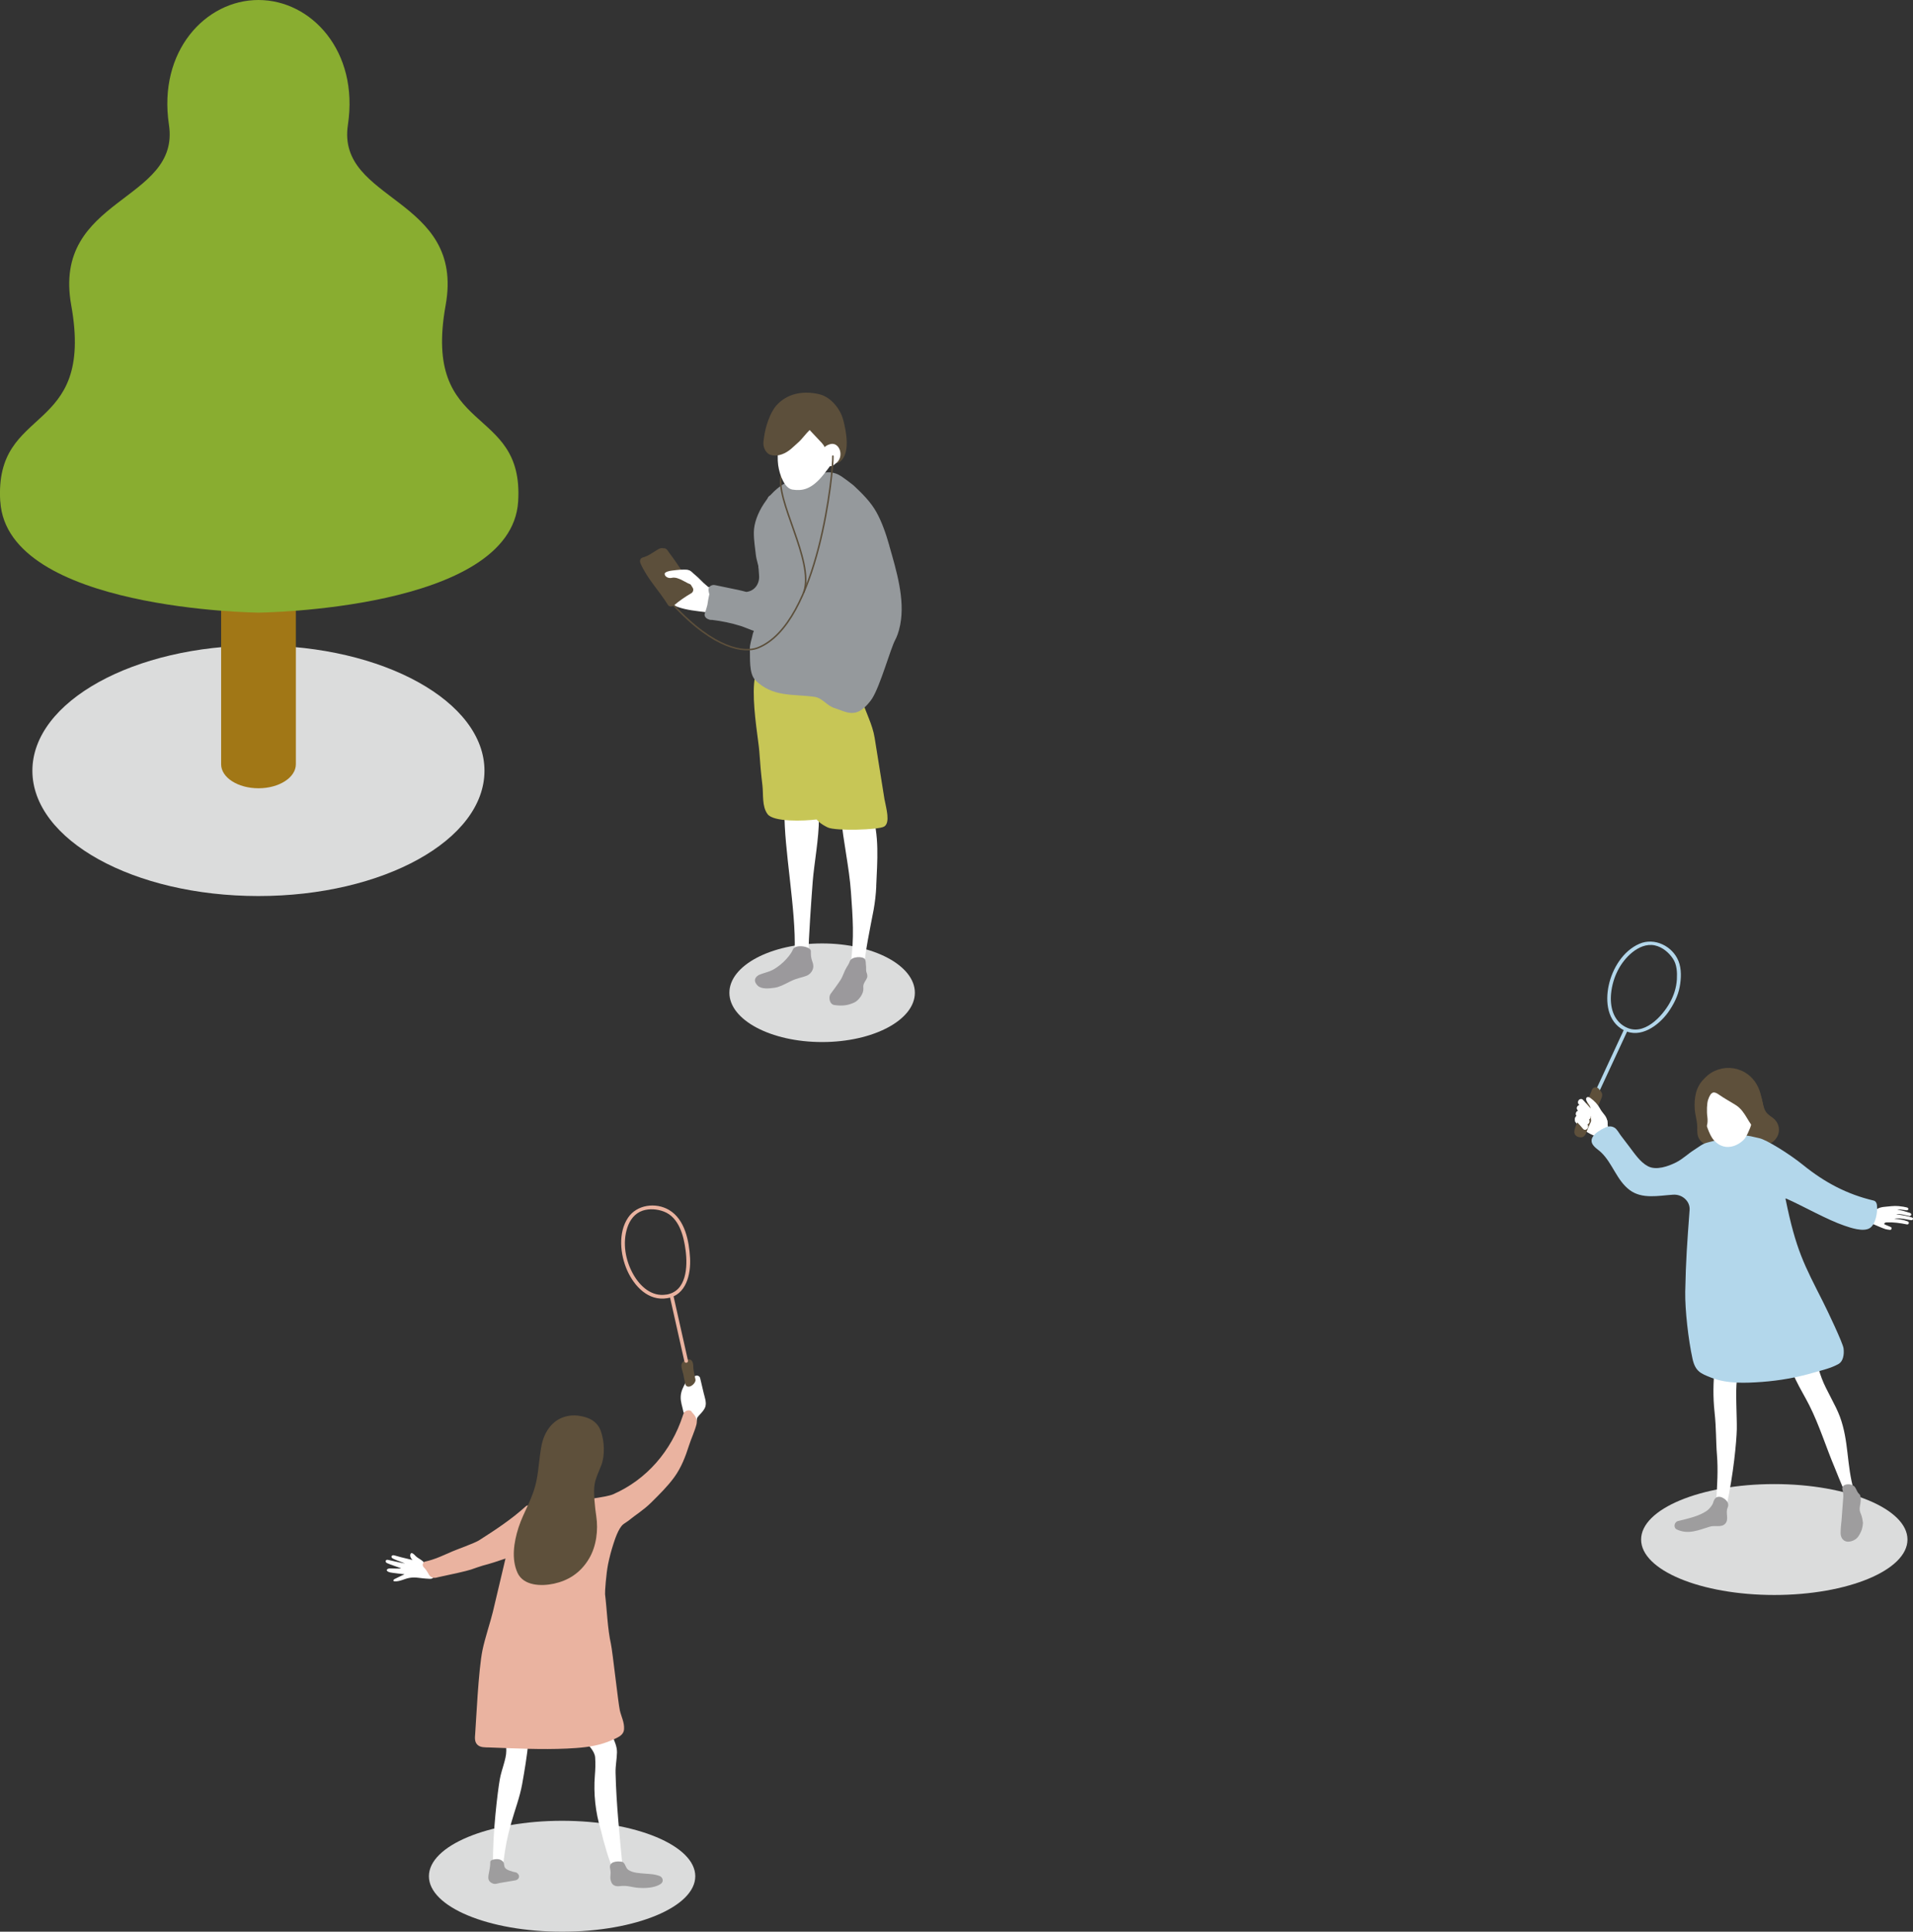 <?xml version="1.0" encoding="UTF-8"?>
<svg id="_レイヤー_2" data-name="レイヤー 2" xmlns="http://www.w3.org/2000/svg" width="311.27" height="314.21" xmlns:xlink="http://www.w3.org/1999/xlink" viewBox="0 0 311.27 314.21">
  <rect x="0" y="0" width="311.27" height="314.21" fill="#333333" stroke="none"/>
  <defs>
    <style>
      .cls-1 {
        fill: #89ad30;
      }

      .cls-2 {
        fill: #c7c656;
      }

      .cls-3 {
        fill: #fff;
      }

      .cls-4 {
        fill: #9b999c;
      }

      .cls-5 {
        clip-path: url(#clippath-2);
      }

      .cls-6 {
        fill: #dbdcdc;
      }

      .cls-7 {
        fill: #9e9d9e;
      }

      .cls-8 {
        stroke: #5c4f3b;
        stroke-width: .25px;
      }

      .cls-8, .cls-9, .cls-10 {
        stroke-linecap: round;
        stroke-miterlimit: 10;
      }

      .cls-8, .cls-9, .cls-10, .cls-11 {
        fill: none;
      }

      .cls-9 {
        stroke: #eab3a0;
        stroke-width: .6px;
      }

      .cls-12 {
        clip-path: url(#clippath-1);
      }

      .cls-10 {
        stroke: #b3d7eb;
        stroke-width: .6px;
      }

      .cls-13 {
        fill: #b3d7eb;
      }

      .cls-14 {
        clip-path: url(#clippath);
      }

      .cls-15 {
        fill: #eab3a0;
      }

      .cls-16 {
        clip-path: url(#clippath-3);
      }

      .cls-17 {
        fill: #a17716;
      }

      .cls-18 {
        fill: #5c4f3b;
      }

      .cls-19 {
        fill: #95999c;
      }

      .cls-20 {
        fill: #5e503b;
      }
    </style>
    <clipPath id="clippath">
      <rect class="cls-11" x="62.77" y="153.15" width="248.5" height="161.06"/>
    </clipPath>
    <clipPath id="clippath-1">
      <rect class="cls-11" x="62.77" y="153.15" width="248.5" height="161.06"/>
    </clipPath>
    <clipPath id="clippath-2">
      <rect class="cls-11" width="148.86" height="169.5"/>
    </clipPath>
    <clipPath id="clippath-3">
      <rect class="cls-11" width="148.86" height="169.5"/>
    </clipPath>
  </defs>
  <g id="_レイヤー_1-2" data-name="レイヤー 1">
    <g class="cls-14">
      <g class="cls-12">
        <path class="cls-6" d="m310.37,250.42c0,4.98-9.7,9.02-21.67,9.02s-21.67-4.04-21.67-9.02,9.7-9.02,21.67-9.02,21.67,4.04,21.67,9.02"/>
        <path class="cls-6" d="m113.13,305.19c0,4.98-9.7,9.02-21.67,9.02s-21.67-4.04-21.67-9.02,9.7-9.02,21.67-9.02,21.67,4.04,21.67,9.02"/>
        <path class="cls-20" d="m276.57,178.41c.16-.6.36-1.2.67-1.74.86-1.47,2.57-2.39,4.27-2.29,1.7.1,3.3,1.2,3.98,2.76.61,1.37.54,3.01,1.38,4.25.55.82,1.65.91,1.87,1.87.17.69-.11,1.47-.67,1.91-.5.38-1.15.49-1.77.58-2.59.38-5.27.66-7.81.04-.45-.11-.84-.33-1.19-.63-.4-.34-.46-1-.44-1.91.02-1.07-.44-2.19-.42-3.26.01-.77.03-1.55.25-2.29.36-1.19,1.27-2.2,2.42-2.67"/>
        <path class="cls-20" d="m277.24,178.59c.35-1.3.96-2.4,2.18-3.05,1.04-.55,2.27-.63,3.36-.16,1.08.47,1.9,1.37,2.26,2.49.4,1.23.45,2.58,1.14,3.71.27.44.61.76,1.03,1.05.42.29.91.49.9,1.08-.03,1.45-2.16,1.42-3.18,1.55-1.53.19-3.08.3-4.62.15-.65-.06-1.41-.13-2.01-.4-.62-.28-.73-.6-.75-1.24-.05-1.62-.51-3.17-.38-4.8.12-1.51.89-2.71,2.29-3.33.81-.36.11-1.55-.7-1.19-1.38.61-2.43,1.85-2.8,3.31-.21.85-.27,1.81-.2,2.68.07.96.39,1.87.4,2.83,0,.66-.03,1.38.31,1.97.37.65,1.14,1.04,1.83,1.23,1.83.5,3.83.45,5.69.27.89-.09,1.79-.2,2.67-.34.79-.13,1.59-.36,2.14-.98,1.04-1.14.81-2.79-.42-3.65-.59-.42-1.01-.7-1.29-1.41-.31-.79-.41-1.65-.63-2.47-.4-1.47-1.27-2.73-2.62-3.5-1.49-.84-3.26-.91-4.82-.2-1.7.78-2.67,2.28-3.14,4.04-.23.86,1.1,1.23,1.33.37"/>
        <path class="cls-3" d="m311.09,198.04c-.47-.2-1.94-.48-2.55-.5.55-.19,1.74.19,2.12.25.29.05.47-.28.2-.46-.02-.01-.04-.02-.06-.03h0l-.06-.02c-.49-.17-1.31-.4-1.82-.5-.08-.02-.16-.03-.24-.05.38-.03.76.03,1.03.07.26.04.33.04.46.06.43.06.44-.36.13-.45-.2-.05-.4-.09-.61-.13,0,0-.01,0-.02,0-1.09-.18-1.51-.13-2.62-.02-.73.07-1.74.13-2.05.92-.14.35-.35.96-.3,1.43-.19.07-.29.35-.06.44.57.25,1.56.68,2.15.88.28.07.45.08.74.12.22.03.34-.3.18-.43-.1-.08-.9-.36-1.09-.48-.05-.04-.04-.11,0-.16.14-.15.21-.13.37-.15,1.11-.05,2.17.11,3.29.33.32.07.44-.38.13-.49-.87-.32-1.41-.35-2.18-.43.27-.07.6-.08,1.06-.04.72.07,1.28.23,1.67.27.35.03.43-.33.13-.45"/>
        <path class="cls-3" d="m261.59,183.08c.02-.22,0-.48-.06-.76-.12-.63-1.12-.28-.98.34.08.26-.22.56-.5.81-.39-.41-.73-.84-.89-1.41-.09-.31-.39-.39-.64-.31-.05-.03-.09-.06-.15-.08-.15-.06-.38,0-.49.13-.19.21-.23.44-.21.67-.17-.16-.34-.33-.49-.52-.91-1.09-1.04.33-.86.55.85,1.03,2.09,1.89,3.35,2.34.23.08.41-.03.52-.2.08-.02.15-.06.21-.12.15-.18.34-.28.53-.4.3.15.75.02.75-.42,0-.22-.05-.42-.07-.62"/>
        <path class="cls-3" d="m301.66,242.46c-1.22-4.17-.8-8-2.28-12.01-.73-1.99-2.22-4.27-2.96-6.25-.76-2.06-1.26-4.1-1.13-6.28.06-.96-.77-1.08-.83-.12,0,.15-.01.31-.02.46-.09-.26-.18-.51-.3-.77-.39-.88-1.68-.12-1.29.75.07.15.13.31.18.46-.09,0-.18.02-.27.05,0-.05-.02-.09-.03-.14-.17-.94-1.61-.54-1.44.4.03.18.07.35.1.53-.45-.15-.51-.18-.48.42.18,3.25,2.09,5.85,3.51,8.67,1.63,3.25,2.7,6.76,4.11,10.1.16.37,1.11,2.82,1.76,4.19.19.4.18.53.45.31.01,0,.03-.01.04-.02.5.33,1.05-.13.87-.76"/>
        <path class="cls-3" d="m281.35,214.88c.22-.2.55-.2.77-.02.14-.51.73-.54,1.01-.26.28-.26.81-.27.96.2.05.15.08.31.12.46.4-.27,1.07-.01.91.56-.83,2.89-1.92,5.82-2.5,8.77-.27,1.41.02,6.13-.02,7.88-.05,2.09-.54,7.26-1.64,12.39-.15.68-1.08.55-1.15-.06-.3-.04-.58-.29-.56-.68.16-2.49.32-4.99.12-7.49-.19-2.34-.09-4.16-.39-6.93-.52-4.78.11-9.82,1.51-14.44.13-.41.56-.51.86-.39"/>
        <line class="cls-10" x1="264.45" y1="167.73" x2="260.04" y2="177.23"/>
        <path class="cls-13" d="m264.49,167.05c-2.03-1.07-2.56-3.36-2.34-5.5.26-2.52,1.44-5,3.42-6.62,1.03-.84,2.35-1.44,3.69-1.15,1.21.26,2.25,1.12,2.93,2.13.67.98.72,2.24.66,3.39-.08,1.34-.49,2.62-1.14,3.79-1.28,2.3-4.3,5.53-7.21,3.96-.34-.18-.64.33-.3.51,2.7,1.45,5.68-.74,7.23-2.9.88-1.24,1.6-2.64,1.88-4.14.25-1.33.32-2.92-.2-4.2-.98-2.44-3.9-3.86-6.34-2.81-2.67,1.14-4.42,4.03-5.01,6.77-.58,2.67-.22,5.89,2.44,7.29.34.18.64-.33.3-.51"/>
        <path class="cls-13" d="m305.4,196c-.04-.32-.2-.64-.55-.72-4.33-1.02-7.97-2.96-11.42-5.75-2.31-1.87-5.98-4.13-7.16-4.39s-1.72-.44-2.49-.44c-1.74.11-4.18.65-6.01,1.16-.77.19-1.42.75-2.09,1.17-1.04.65-1.82,1.46-2.93,2.03-1.3.66-3.26,1.35-4.61.64-1.26-.66-2.18-2.07-3.02-3.17-.47-.61-.93-1.23-1.4-1.84-.29-.38-.61-1.03-1.05-1.28-.7-.4-1.39-.1-2.06.29-.63.36-1.62,1.01-1.64,1.82-.02.88,1.04,1.42,1.57,1.94,1.87,1.8,2.52,4.54,4.64,6.12,2.02,1.51,4.7.9,7.04.75h.04c1.44-.1,2.77,1.05,2.66,2.49-.39,5.32-.61,8.08-.71,13.29-.05,2.94.51,7.86,1.19,10.93.46,2.05,1.34,2.38,3.04,3.05,2.57,1.01,5.56.89,8.27.69,2.84-.21,5.67-.71,8.4-1.51,1.38-.4,2.82-.71,4.07-1.42.68-.39.93-1.45.79-2.53-.11-.86-2.64-6.18-3.32-7.52-3.06-6.06-4.42-8.41-6.12-16.79,0-.04.03-.08.07-.07,2.81,1.24,6.66,3.46,9.52,4.43,1.02.35,3.04,1.04,4.09.41,1.03-.62,1.33-2.73,1.19-3.79"/>
        <path class="cls-3" d="m285.49,178.1c-.33-1.35-1.29-2.09-2.45-2.25-.67-.51-1.56-.75-2.68-.5-5.36,1.16-2.67,8.73-1.6,9.99,2.14,2.53,4.78.49,5.25-.3,1.08-1.78,1.95-4.97,1.48-6.94"/>
        <path class="cls-20" d="m287.6,184.05c-.48-1.75-.45-3.59-.94-5.33-.39-1.4-1.16-2.62-2.12-3.69-.14-.16-.3-.22-.46-.23-.27,0-.53-.08-.75-.23-.88-.61-1.94-.87-3.27-.47-.42.13-.7.31-.85.53-.05-.02-.09-.04-.14-.06-.39-.14-.73.12-.85.45-.07.2-.23.35-.4.48-.04.03-.07.06-.11.1-1.6,1.8-1.9,5.45-.65,7.39.68,1.05.88-.4.75-1.31-.13-.91-.07-2.22.11-2.77.49-1.46,1-1.4,1.77-.86.86.61,1.78,1.09,2.76,1.71,1.66,1.06,2,3.1,3.46,4.24.07.05.14.09.22.12.02.1.05.21.08.31.24.89,1.64.51,1.39-.38"/>
        <path class="cls-7" d="m280.58,243.8c-.47-.36-1.06-.46-1.41-.15-.25.22-.35.53-.43.81-.1.35-.59.99-1.03,1.29-1.27.9-3.21,1.29-4.7,1.67-.59.15-.77,1.08-.18,1.36,1.88.89,3.58.09,5.4-.46.78-.24,1.83.18,2.46-.45.7-.7.03-1.75.41-2.61.3-.68-.07-1.13-.52-1.47"/>
        <path class="cls-7" d="m303.13,247.72c0-.1-.13-.96-.3-1.36-.23-.5-.3-.81-.19-1.39.04-.22.33-1.55-.1-1.93-.49-.43-.52-1.13-.98-1.39-.41-.23-.68-.22-.91-.21-.47.02-1.02.27-.86.85.26.94.09,1.52.04,2.49-.04.68-.11,1.31-.15,2.02-.04.72-.2,1.71-.19,2.56,0,.84.53,1.52,1.42,1.4.71-.1,1.29-.48,1.6-1.06,0-.01.02-.02.02-.03.39-.63.56-1.23.6-1.96"/>
        <path class="cls-20" d="m258.99,177.38c-.4.94-.74,1.91-1.16,2.84-.51,1.15-1.25,2.24-1.6,3.45-.1.35-.11.73.15,1.01.22.23.54.32.85.32.77,0,.91-.92,1.16-1.49.51-1.17,1.08-2.32,1.59-3.49.05-.12.1-.23.14-.35,0-.02.05-.12.02-.05-.03.08.03-.06.03-.07.08-.18.17-.36.25-.55.17-.39.38-.78.22-1.2-.11-.27-.33-.51-.54-.72-.6-.62-1.54.32-.94.94.11.12.22.23.29.37-.03-.11-.06-.22-.09-.34.02.14-.15.41-.22.55-.07.14-.13.28-.19.42-.21.48-.4.87-.63,1.41-.25.59-.53,1.16-.8,1.74-.13.29-.26.59-.39.88-.07.17-.14.34-.22.51-.03.08-.07.16-.1.24,0,.02-.11.26-.05.14.08-.08.16-.16.24-.24-.02.01-.05.02-.07.03l.34-.09c-.2,0,.05-.01.12.14.03.11.06.22.09.34-.01-.23.18-.59.28-.81.13-.3.28-.58.44-.87.28-.55.56-1.09.81-1.66.45-1.01.83-2.06,1.26-3.08.14-.33-.15-.74-.47-.82-.39-.11-.68.13-.82.47"/>
        <path class="cls-3" d="m260.38,180.37c-.45-.78-.87-1.23-1.61-1.78-.52-.38-.99.02-.46.75.25.35.46.65.52.96-.41-.46-.83-.92-1.24-1.38-.43-.48-1.13.2-.71.71.03.04.07.08.11.12-.35.07-.61.49-.29.84.03.03.05.06.08.08-.33.06-.53.56-.25.87-.25.15-.36.53-.12.78.4.42.8.84,1.17,1.29.41.5,1.11-.21.71-.71h0c.28-.1.48-.48.27-.79.19-.11.31-.34.27-.57.01,0,.02,0,.03-.01,0,.17,0,.34.01.51.07.7.36,1.3.84,1.81.33.34.78-.12.84-.3.56.06,1.02-.36,1.01-.89-.01-1.07-.71-1.44-1.18-2.27"/>
        <path class="cls-3" d="m69.13,254.37c-.3-.61-1.11-.83-1.56-1.33-.25-.28-.65-.61-.77-.27-.13.35.02.65.27.94.37.41.59.87.84,1.37.17.34.65.43.96.25.35-.2.42-.62.25-.96"/>
        <path class="cls-3" d="m112.26,229.31c-.14-.69-.4-1.34-.4-2.06,0-.69.37-1.31.71-1.9-.34-.09-.68-.19-1.03-.28-.02.5-.11.98-.28,1.46.36.05.72.1,1.08.15.05-.84.58-1.55,1.31-1.92l-.81-.33.56,2.36c.09.39.19.78.28,1.16.06.26.08.43-.03.65-.43.82-1.53,1.36-1.41,2.42.03.27.19.51.48.54.26.03.54-.12.61-.39.43-1.89.61-3.82.3-5.74-.09-.58-.9-.46-1.06,0-.23.66-.46,1.31-.69,1.97h1.06l-.16-.79c-.05-.27-.35-.43-.61-.39-.29.04-.45.26-.48.54-.06.66-.18,1.34-.16,2,.02.59.22,1.15.75,1.47.3.18.72.01.81-.33.16-.62.3-1.24.43-1.87-.35-.1-.71-.2-1.06-.29-.09.49-.18.99-.28,1.48.36.05.72.1,1.08.15-.03-.38-.06-.77-.1-1.15-.06-.7-1.06-.71-1.1,0-.03.48-.03.96-.02,1.44.34-.09.68-.18,1.03-.28l-.02-.03v.56s.02-.03.03-.04c-.16.09-.32.18-.48.27.02,0,.03,0,.05,0-.16-.09-.32-.18-.48-.27.01.02.03.05.04.07-.02-.09-.05-.18-.07-.28,0,.25-.04.51-.07.76-.03.3.28.55.55.55.32,0,.52-.25.55-.55.04-.36.16-.78-.05-1.11-.1-.15-.28-.29-.48-.27-.26.03-.41.11-.56.32-.11.15-.1.4,0,.56l.02.03c.28.45,1.05.29,1.03-.28-.02-.48-.01-.96.02-1.44h-1.1c.03.38.06.77.1,1.15.02.27.19.51.48.54.25.03.55-.12.61-.4.09-.49.18-.99.27-1.48.13-.69-.93-.99-1.06-.29-.13.63-.27,1.25-.43,1.87.27-.11.54-.22.81-.33-.26-.16-.21-.62-.19-.88.03-.55.1-1.09.15-1.64-.36.05-.72.1-1.08.15l.16.79c.12.57.9.47,1.06,0,.23-.66.46-1.31.7-1.97h-1.06c.28,1.72.08,3.47-.3,5.15.36.05.72.1,1.08.15-.04-.37.27-.66.54-.96.35-.39.74-.79.89-1.3.2-.68-.11-1.48-.27-2.14-.2-.83-.39-1.66-.59-2.49-.09-.36-.51-.48-.81-.33-1.09.55-1.78,1.66-1.86,2.87-.04.65.89.71,1.08.15.19-.57.29-1.15.31-1.75.02-.55-.76-.75-1.03-.28-.41.73-.81,1.48-.85,2.33-.05.86.27,1.65.43,2.47.14.7,1.2.4,1.06-.29"/>
        <path class="cls-3" d="m70.81,255.45c-.84-.31-1.38-1.04-2.23-1.31-1.03-.34-3.13-.74-4.41-1.14-.42-.13-.7.27-.23.52.21.11.5.23.96.41.05.02.98.36,1.01.39-.25-.03-1.44-.3-1.7-.35-.49-.1-.84-.18-1.07-.24-.41-.11-.55.35-.15.53.66.3,1.63.58,2.29.86-.27.04-1.13.03-1.72,0-.67-.03-.96.43-.07.65.34.08,1.99.26,2.33.3-.2.09-.4.18-.6.28-.28.13-.76.36-1.04.51-.21.12-.25.34.02.36.87.05,1.59-.42,2.42-.56,1.11-.19,1.6.09,3.36.15.28.01.48-.1.6-.29.61.13.84-.85.21-1.09"/>
        <path class="cls-3" d="m85.31,276.06c-.16-.23-.47-.28-.71-.16-.03-.49-.57-.63-.88-.42-.21-.3-.7-.4-.92.01-.07.13-.13.27-.19.41-.32-.32-.99-.21-.94.35.24,2.82.72,5.72.71,8.55,0,1.35-.78,3.03-1.06,4.65-.34,1.93-1.18,8.76-1.1,13.69.01.66.89.7,1.07.15.28.02.59-.17.64-.53.3-2.33.61-4,1.26-6.27.6-2.13,1.39-4.14,1.78-6.33.79-4.45,1.53-9.08,1.08-13.6-.04-.4-.42-.57-.73-.51"/>
        <path class="cls-3" d="m96.56,275.37c-.22-.46-.79-.37-.99-.04-.2-.14-.46-.11-.65.03-.31-.3-.88-.08-.93.33-.01.01-.03.02-.04.03-.35-.57-1.32-.15-.99.47.19.36.39.72.58,1.08-.29.08-1.28.48-1.09.82.94,1.71,1.75,3.61,2.83,5.14.57.81,1.49,1.64,1.56,2.65.07.99.03,1.96-.05,2.95-.23,2.85.09,6.02.98,8.86.52,2.15,1.26,4.88,2.21,6.89.21.44.76.37.98.07.22-.09.41-.3.38-.58-.48-5.01-1.07-10.68-1.18-15.72-.03-1.12.21-2.19.23-3.3.02-.95-.4-1.82-.75-2.69-.95-2.36-1.98-4.69-3.05-7"/>
        <path class="cls-15" d="m112.54,229.6c-.31-.31-.78-.22-1.11.04-.12.09-.25.36-.33.64-1.85,5.7-5.87,10.4-11.36,12.79-1.11.48-5.38.96-7.93,1.29-.36-.49-.95-.82-1.71-.67-1.17.23-2.42.37-3.52.85-.22.1-.43.21-.64.33-.13,0-.27.04-.39.15-2.33,2.12-4.97,3.85-7.62,5.54-.67.43-3.64,1.49-4.37,1.81-1.47.63-2.8,1.3-4.38,1.63-.41.09-.52.64-.24.92.34.34.57.7.8,1.12.5.92,1.32.55,1.53.51,2.12-.44,4.67-1.01,5.38-1.25.71-.24,1.36-.49,1.87-.63,1.26-.33,2.5-.73,3.73-1.16-.69,2.9-1.38,5.8-2.06,8.7-.34,1.44-1.28,4.23-1.69,6.23-.66,3.23-1.03,11.6-1.18,13.56-.05.62-.13,1.3.34,1.78.49.5,1.29.44,1.94.46,4.22.15,8.45.38,12.67.18,1.97-.1,3.99-.24,5.88-.84.83-.27,1.36-.49,2.14-.86.62-.3,1.2-.69,1.25-1.43.08-1.11-.45-2.07-.68-3.06-.27-1.18-1.19-9.63-1.45-10.8-.56-2.51-.65-5.56-.96-8.12-.04-.35.18-3.32.49-4.88.23-1.12.52-2.22.87-3.3.22-.67.79-2.5,1.58-3.17.25-.21.83-.53,1.31-.95.48-.42,2.02-1.38,3.26-2.61,1.31-1.3,2.64-2.6,3.73-4.09,1.17-1.6,1.84-3.38,2.44-5.25.34-1.07.95-2.35,1.21-3.44.19-.84-.31-1.46-.82-1.98"/>
        <path class="cls-20" d="m113.16,224.38c-.12-.51-.22-1.03-.31-1.55-.07-.44,0-.82-.15-1.24-.23-.64-.87-.55-1.34-.25-.79.49-.42,1.25-.23,2,.02.09.02.02.04.12.1.56.21,1.13.35,1.69.1.39.55.59,1.12.17.29-.21.59-.63.52-.94"/>
        <path class="cls-7" d="m107.32,305.14c-.8-.29-1.39-.3-2.29-.37-.94-.08-2.07-.11-2.8-.62-.48-.33-.49-1.21-1.03-1.31-.87-.16-2.16-.01-1.93,1.07.25,1.14-.18,1.4.23,2.31.14.32.52.68,1.32.58,1.34-.17,1.94.21,3.18.28,1.74.11,2.83-.21,3.46-.61.64-.4.38-1.14-.15-1.33"/>
        <path class="cls-20" d="m97.83,238.38c.64-1.73.51-3.96-.08-5.63-.32-.91-1.06-1.76-2.31-2.17-1.31-.43-2.61-.49-3.88-.02-1.91.71-3.06,2.58-3.44,4.54-.42,2.2-.44,3.8-.8,5.6-.61,3.12-2.09,5.12-2.95,7.77-.78,2.43-1.17,5.14-.17,7.35.98,2.16,3.91,2.22,5.93,1.78,2.2-.48,4.28-1.64,5.73-4.1,1.18-2,1.5-4.62,1.16-6.88-.19-1.23-.5-3.95-.27-5.19.2-1.11.68-2.02,1.07-3.06"/>
        <path class="cls-7" d="m84.37,304.93c-.27-.48-.66-.37-.96-.49-.62-.23-.52-.14-.93-.36-.28-.15-.41-.37-.45-.72-.05-.39-.08-.45-.28-.64-.33-.29-.77-.4-1.44-.25-.32.07-.54.18-.54.45.02,1.69-.86,2.78.24,3.37.54.29.82.08,1.39-.02.81-.14,1.63-.27,2.44-.41.52-.09.75-.57.54-.93"/>
        <line class="cls-9" x1="109.26" y1="210.73" x2="111.65" y2="221.37"/>
        <path class="cls-15" d="m108.43,210.57c-2.4.41-4.29-1.34-5.39-3.29-1.28-2.26-1.79-5.11-.96-7.61.41-1.24,1.22-2.33,2.5-2.75,1.1-.36,2.35-.26,3.43.15,2.48.94,3.25,3.97,3.55,6.33.34,2.61.18,6.65-3.13,7.18-.38.06-.22.64.16.58,3.08-.49,3.84-3.93,3.69-6.56-.16-2.77-.83-6.26-3.42-7.79-2.15-1.27-5.23-.88-6.66,1.25-1.66,2.46-1.29,6-.15,8.58,1.16,2.6,3.46,5.05,6.54,4.52.38-.06.22-.64-.16-.58"/>
      </g>
    </g>
    <g class="cls-5">
      <g class="cls-16">
        <path class="cls-6" d="m148.86,161.48c0,4.43-6.76,8.02-15.09,8.02s-15.09-3.59-15.09-8.02,6.76-8.02,15.09-8.02,15.09,3.59,15.09,8.02"/>
        <path class="cls-3" d="m116.66,98.28c.16-.18.22-.44.11-.65.36-.25.38-.96-.17-1.18-.43-.17-.75-.45-1.03-.8-.1-.12-.23-.18-.37-.19-.04-.05-.08-.1-.14-.14-.73-.56-1.3-1.29-2.02-1.86-.65-.51-.75-1.05-2.19-.55-.56.2-1.13-.39-.79.18.14.24.3.45.47.66-.12,0-.23,0-.36.02-.83.07-2.52.25-2.97,1.08-.15.27-.08.53.1.76.04.05.08.09.12.12-.04.16-.04.33.02.47.46,1.15,1.75,2.14,2.81,2.52,1.47.53,3.14.67,4.71.87.21.03.4-.09.52-.26.28.08.55.12.85.12.68,0,.8-.89.35-1.18"/>
        <path class="cls-18" d="m112.02,95.98c-.76-1.9-1.8-3.64-2.92-5.35-.25-.39-.49-.84-.8-1.19-.37-.42-.83-.32-1.27-.06-.79.48-1.53,1.06-2.44,1.3-.44.11-.54.57-.38.93,1.07,2.5,3.03,4.45,4.44,6.74.23.37.68.39,1,.13.89-.75,1.84-1.41,2.84-1.99.29-.17.41-.58.23-.87-1.28-2.11-2.66-4.15-4.13-6.13-.26-.35-.65-.41-1-.13-.35.28-.69.57-1.03.86-.3.25-.71.52-.92.86-.22.36-.06.71.13,1.04.21.38.44.75.66,1.12.91,1.49,1.92,2.91,2.99,4.28.33.43,1.13.08,1.08-.45-.06-.59-.14-1.13-.39-1.66-.25-.55-.57-1.07-.86-1.6-.28-.51-.56-1.02-.84-1.52-.14-.24-.28-.49-.43-.73-.12-.18-.38-.46-.43-.62v.34c.02-.12.15-.28.22-.39-.33.04-.66.09-1,.13.33.38.56.88.83,1.3.3.48.59.96.89,1.44.27.44.54.88.82,1.31.15.22.3.44.46.65.14.18.35.37.44.57-.03-.11-.06-.21-.09-.32v.08c.02-.11.05-.21.08-.32l-.04.06c.13-.1.25-.2.38-.29l-.07.02c-.77.26-.44,1.49.34,1.23.33-.11.56-.34.58-.7.02-.35-.18-.58-.4-.83-.41-.48-.73-1.02-1.06-1.56l-1.1-1.79c-.36-.59-.69-1.24-1.15-1.76-.27-.31-.8-.2-1,.13-.15.24-.34.49-.36.78-.03.33.14.53.32.79.36.53.67,1.09.98,1.65.32.59.64,1.17.97,1.76.34.62.59,1.14.66,1.85.36-.15.72-.3,1.08-.45-.67-.86-1.32-1.76-1.92-2.67-.59-.88-1.22-1.79-1.68-2.75.03.11.06.21.09.32,0-.02,0-.05,0-.07-.03.11-.06.21-.09.32.09-.18.59-.52.81-.71.32-.27.64-.54.97-.81-.33-.04-.67-.09-1-.13,1.48,1.97,2.86,4.02,4.13,6.13.08-.29.15-.58.23-.87-1.1.64-2.13,1.37-3.1,2.19.33.04.67.09,1,.13-1.41-2.3-3.36-4.24-4.44-6.74-.13.31-.25.62-.38.93.56-.14,1.08-.39,1.58-.69.48-.29.94-.65,1.45-.89-.11.03-.21.06-.32.09.04,0,.07,0,.11,0-.11-.03-.21-.06-.32-.09-.31-.23-.04.01.04.12.08.13.17.25.25.38.17.25.33.5.5.76.33.51.65,1.02.96,1.53.61,1.03,1.18,2.09,1.63,3.2.13.32.42.54.78.44.3-.08.57-.46.44-.78"/>
        <path class="cls-3" d="m142.57,144.19c.17-4.13.57-8.32-.79-12.28-.13-.37-.48-.72-.91-.69-.92.06-1.48.47-1.83,1.06-.54-.56-2.28-.37-2.19.59.36,4.07,1.32,8.14,1.61,12.21.28,3.99.59,7.52-.07,11.88-.15.99.23,1.5.87,1,0,.7.66.96,1.21.79.55.48-.05.13.04-.8.34-3.65,1-6.59,1.64-9.96.22-1.25.37-2.5.43-3.79"/>
        <path class="cls-3" d="m132.21,132.54c-.08-.77-.88-1.04-1.42-.82-.42-.18-1.01-.04-1.26.4v-.15c.02-1.21-1.85-1.21-1.88,0-.12,5.9,1.9,16.09,1.65,22.68-.4.4-.4.97-.8,1.37-.28.28-.9.52-.75.86-.22.84.82,1.72,1.48.99.06,0,.12,0,.18-.01,1.3-.23.34-.66,1.52-1.24.19-.09.31-.22.39-.36.28-.13.19-.45.2-.86.08-3.05.46-8.66.72-12.01.23-2.94,1.02-7.04,1.01-10.26,0-1.16-1-.15-1.05-.59"/>
        <path class="cls-2" d="m143.94,130.16c-.07-.38-1.28-8.02-1.62-10.13-.36-2.26-1.48-4.15-2.1-6.32-.29-1.02-1.73-.76-1.84.12-.38-.21-.82-.34-1.34-.38-1.68-.13-3.61-1.05-5.15-1.69-1.34-.56-2.64-1.21-3.9-1.93-.19-.16-.39-.28-.6-.37-.09-.05-.25-.13-.34-.18-6.89-5.9-3.69,10.01-3.5,12.95.12,1.82.28,3.64.5,5.45.19,1.57-.1,3.46.84,4.74.95,1.3,5.84,1.14,7.99.87,0,.02.48.67,1.8,1.3,1.28.61,8.24.41,9.18-.14,1.05-.62.32-3.02.09-4.3"/>
        <path class="cls-19" d="m144.7,88.73c-.52-1.82-1.18-3.79-2.11-5.45-.93-1.66-2.33-3.04-3.71-4.33-.09-.08-1.76-1.4-2.45-1.74-1.45-.72-3-.33-4.34.42-.06.03-.13.05-.19.05-.15,0-.3,0-.45.02-.27.02-.54.05-.82.08-.98.11-1.88.31-2.77.76-2.69,1.38-5.17,5.11-5.2,8.05-.01,1.31.21,2.6.35,3.85.09.81,1.04,3.32.98,6.27-.07,3.28-1.41,5.94-1.5,6.4-.16.85-.52,1.69-.48,2.55.07,1.29-.18,3.9.89,4.97,2.83,2.83,6.16,2.22,9.63,2.72,1.29.18,1.97,1.43,3.29,1.84,1.38.42,2.67,1.28,4.17.39.83-.49,1.61-1.48,1.91-1.95,1.34-2.09,3-8.15,3.77-9.56.22-.41.57-1.21.81-2.47.8-4.16-.63-8.8-1.79-12.87"/>
        <path class="cls-8" d="m127.17,77.16c-1.2,4.05,5.37,14.01,3.63,19.15"/>
        <path class="cls-3" d="m134.91,66.71c-1.33-1.22-3.07-1.35-4.55-.72-.61-.14-1.24-.06-1.76.3-2.14,1.52-2.28,4.15-2.08,6.62.08,1.03-.04,1.76.1,2.76.24,1.67,1.07,3.79,2.34,3.97,1.47.21,3.05.11,5.12-2.55.84-1.07,1.78-2.21,1.98-3.52.6-2.21.46-5.38-1.15-6.86"/>
        <path class="cls-18" d="m137.2,68.3c-.45-1.73-1.96-3.74-3.96-4.19-2.24-.51-4.77-.29-6.67,1.58-1.45,1.43-2.06,4.28-2.14,4.73-.08.45-.22,1.4-.22,1.66,0,.95.56,1.69,1.08,1.88.99.36,2.16,0,3.09-.68.5-.36.87-.77,1.41-1.23.71-.6,1.27-1.46,1.95-2.1.66.69,1.32,1.39,1.97,2.09.91.99.56,1.74,1.43,2.73.4.46.88.84,1.52.35,1.73-1.33,1.06-4.82.55-6.81"/>
        <path class="cls-3" d="m136.56,72.99c-.28-.57-.81-.92-1.46-.75-.53.13-.93.41-1.25.84-.31.4-.06,1.05.34,1.28.03.02.07.03.1.05-.22.35-.15.87.14,1.16.38.38.94.33,1.33,0,.03-.02.04-.04.06-.05.01-.01.04-.03.07-.06.1-.08.21-.16.3-.24.2-.19.35-.43.45-.69.18-.49.15-1.07-.08-1.54"/>
        <path class="cls-8" d="m135.52,74.2c.11,2.04-2.24,27.3-12.24,31.19-2.09.81-6.98.31-13.8-7.08"/>
        <path class="cls-4" d="m132.34,157.3c.02-.96-.46-1-.4-2.58.03-.79-2.57-1.2-2.92-.28-.27.72-1.52,2.37-3.32,3.34-.53.28-1.56.53-2.12.76-.35.15-1.28.77-.31,1.77.61.63,1.89.48,2.75.36.78-.11,1.45-.47,2.58-1.04,1.13-.56,1.82-.58,2.7-.94.56-.23,1.02-.87,1.03-1.42"/>
        <path class="cls-4" d="m141.02,158.25c-.16-.42-.06-.86-.11-1.16-.05-.28,0-.71-.15-1.03-.26-.55-2.2-.53-2.49.31-.13.39-.27.58-.55,1.04-.33.53-.57,1.38-.93,1.95-.36.57-1.25,1.79-1.65,2.32-.33.44-.24,1.7.67,1.81,1.29.16,2.11.06,3.15-.4.78-.34,1.57-1.49,1.52-2.25-.05-.65.02-.8.45-1.49.24-.38.25-.67.1-1.09"/>
        <path class="cls-19" d="m126.84,96.91c-.02-.83-1.09-1.09-1.53-.41,0,.01-.02.03-.03.05-.04-2.33-.07-4.65-.11-6.97,0-.49-.34-.74-.71-.78.07-2.39.3-4.76,1.39-6.94.47-.94-.45-1.81-.92-.87-1.18,2.39-1.66,4.94-1.61,7.58.03,1.74.05,3.38.19,5.01.12,1.36-.71,2.55-2.06,2.7h-.01c-.47-.12-.93-.24-1.36-.33-1.25-.26-2.51-.52-3.76-.78-.47-.1-1.09.22-1.04.79.02.25.08.5.15.74-.03.05-.05.11-.06.18-.11.51-.2,1.02-.27,1.52-.11.45-.25.89-.41,1.34-.17.47.17.85.58.99.17.09.37.12.57.1,1.59.19,3.15.51,4.68.99,1.19.37,2.54,1.19,3.83.99,2.55-.39,2.53-3.96,2.5-5.88"/>
        <path class="cls-3" d="m109.27,92.82c-.16.02-1.18.17-1.12.57.07.48.68.72,1.16.6,1.13-.27,2.53,1.07,3.31,1.11,1.05.05.08-2.22-.67-2.38-.75-.16-1.76-.01-2.69.1"/>
        <path class="cls-6" d="m78.83,125.37c0,11.26-16.47,20.38-36.78,20.38s-36.78-9.13-36.78-20.38,16.47-20.38,36.78-20.38,36.78,9.13,36.78,20.38"/>
        <path class="cls-17" d="m48.14,96.82v27.49c0,2.16-2.72,3.91-6.08,3.91s-6.08-1.75-6.08-3.91v-27.49h12.17Z"/>
        <path class="cls-1" d="m.04,81.58c-1-16,15.42-10.42,11.55-31.93-3.18-17.64,17.81-16.77,15.9-29.36C25.68,8.31,33.46,0,42.05,0h0C50.64,0,58.42,8.31,56.61,20.29c-1.91,12.59,19.08,11.72,15.9,29.36-3.87,21.51,12.8,15.93,11.8,31.93-1.11,17.68-42.25,18.07-42.25,18.07,0,0-40.9-.39-42.01-18.07"/>
      </g>
    </g>
  </g>
</svg>